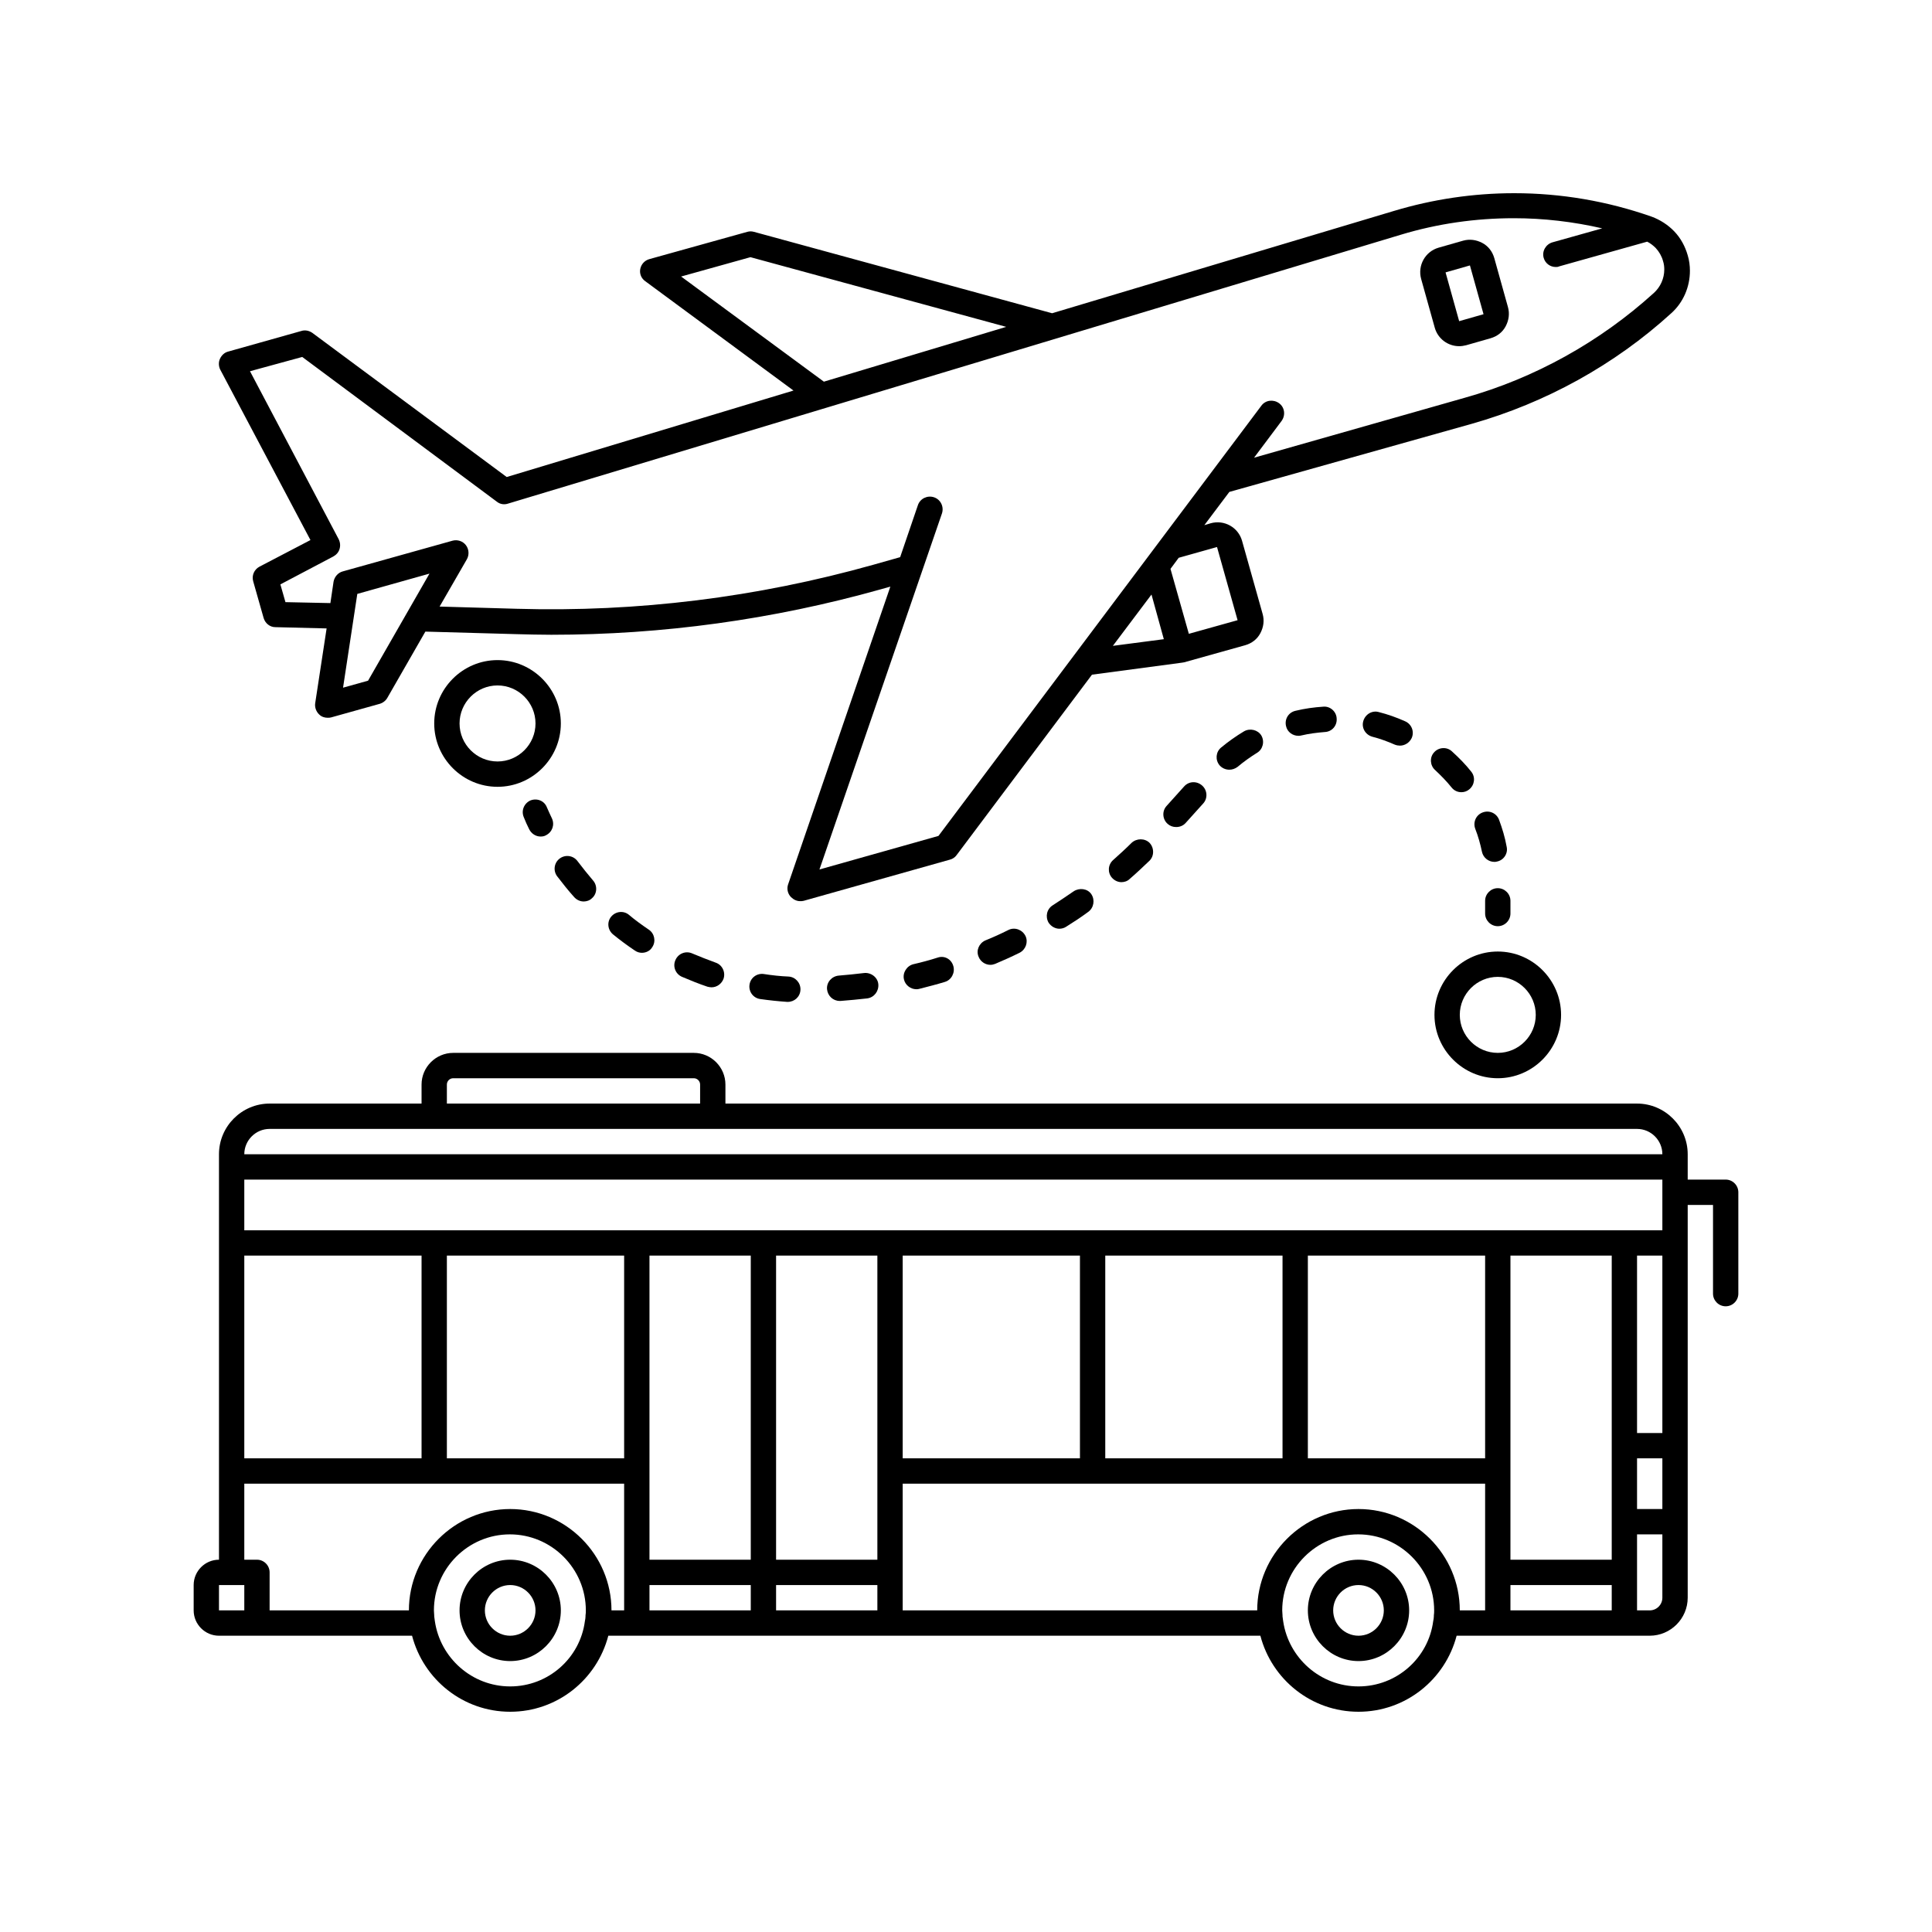 <svg xmlns="http://www.w3.org/2000/svg" xmlns:xlink="http://www.w3.org/1999/xlink" width="500" viewBox="0 0 375 375" height="500" preserveAspectRatio="xMidYMid meet"><defs><clipPath id="a87f8ff68c"><path d="M 37.5 204 L 337.5 204 L 337.5 332.25 L 37.5 332.25 Z M 37.5 204 " clip-rule="nonzero"></path></clipPath><clipPath id="0d8f3cbcac"><path d="M 42 37.5 L 329 37.5 L 329 175 L 42 175 Z M 42 37.5 " clip-rule="nonzero"></path></clipPath></defs><g clip-path="url(#a87f8ff68c)"><path fill="#000000" d="M 334.953 228.957 L 327.582 228.957 L 327.582 224.039 C 327.582 218.629 323.156 214.203 317.75 214.203 L 140.805 214.203 L 140.805 210.512 C 140.805 207.133 138.043 204.363 134.664 204.363 L 87.969 204.363 C 84.59 204.363 81.824 207.133 81.824 210.512 L 81.824 214.203 L 52.332 214.203 C 46.926 214.203 42.504 218.629 42.504 224.039 L 42.504 302.738 C 39.801 302.738 37.59 304.953 37.59 307.656 L 37.59 312.574 C 37.59 315.281 39.801 317.492 42.504 317.492 L 79.98 317.492 C 82.195 325.98 89.875 332.25 99.027 332.25 C 108.184 332.25 115.863 325.98 118.074 317.492 L 244.637 317.492 C 246.852 325.98 254.531 332.25 263.684 332.25 C 272.84 332.25 280.52 325.98 282.73 317.492 L 320.207 317.492 C 324.262 317.492 327.582 314.176 327.582 310.117 L 327.582 233.879 L 332.496 233.879 L 332.496 251.094 C 332.496 252.445 333.602 253.551 334.953 253.551 C 336.305 253.551 337.41 252.445 337.41 251.094 L 337.41 231.418 C 337.41 230.066 336.305 228.957 334.953 228.957 Z M 170.297 302.738 L 150.637 302.738 L 150.637 243.715 L 170.297 243.715 Z M 322.664 238.797 L 47.418 238.797 L 47.418 228.957 L 322.664 228.957 Z M 47.418 243.715 L 81.824 243.715 L 81.824 283.062 L 47.418 283.062 Z M 86.738 243.715 L 121.145 243.715 L 121.145 283.062 L 86.738 283.062 Z M 126.062 243.715 L 145.723 243.715 L 145.723 302.738 L 126.062 302.738 Z M 175.211 243.715 L 209.617 243.715 L 209.617 283.062 L 175.211 283.062 Z M 214.531 243.715 L 248.938 243.715 L 248.938 283.062 L 214.531 283.062 Z M 253.855 243.715 L 288.262 243.715 L 288.262 283.062 L 253.855 283.062 Z M 293.176 243.715 L 312.836 243.715 L 312.836 302.738 L 293.176 302.738 Z M 317.75 283.062 L 322.664 283.062 L 322.664 292.902 L 317.75 292.902 Z M 317.75 278.145 L 317.75 243.715 L 322.664 243.715 L 322.664 278.145 Z M 86.738 210.512 C 86.738 209.836 87.293 209.285 87.969 209.285 L 134.664 209.285 C 135.34 209.285 135.891 209.836 135.891 210.512 L 135.891 214.203 L 86.738 214.203 Z M 52.332 219.121 L 317.75 219.121 C 320.453 219.121 322.664 221.336 322.664 224.039 L 47.418 224.039 C 47.418 221.336 49.629 219.121 52.332 219.121 Z M 42.504 312.574 L 42.504 307.656 L 47.418 307.656 L 47.418 312.574 Z M 99.027 327.332 C 91.594 327.332 85.449 321.797 84.406 314.664 C 84.344 314.359 84.344 314.051 84.281 313.742 C 84.281 313.684 84.281 313.621 84.281 313.559 C 84.281 313.25 84.223 312.945 84.223 312.574 C 84.223 304.461 90.855 297.82 98.965 297.82 C 107.078 297.82 113.711 304.461 113.711 312.574 C 113.711 312.883 113.711 313.191 113.648 313.559 C 113.648 313.621 113.648 313.684 113.648 313.742 C 113.648 314.051 113.59 314.359 113.527 314.664 C 112.605 321.797 106.461 327.332 99.027 327.332 Z M 99.027 292.902 C 88.215 292.902 79.367 301.754 79.367 312.574 L 52.332 312.574 L 52.332 305.199 C 52.332 303.844 51.227 302.738 49.875 302.738 L 47.418 302.738 L 47.418 287.98 L 121.145 287.98 L 121.145 312.574 L 118.688 312.574 C 118.688 301.754 109.84 292.902 99.027 292.902 Z M 126.062 307.656 L 145.723 307.656 L 145.723 312.574 L 126.062 312.574 Z M 150.637 312.574 L 150.637 307.656 L 170.297 307.656 L 170.297 312.574 Z M 263.684 327.332 C 256.25 327.332 250.105 321.797 249.062 314.664 C 249 314.359 249 314.051 248.938 313.742 C 248.938 313.684 248.938 313.621 248.938 313.559 C 248.938 313.25 248.879 312.945 248.879 312.574 C 248.879 304.461 255.512 297.82 263.621 297.82 C 271.734 297.82 278.367 304.461 278.367 312.574 C 278.367 312.883 278.367 313.191 278.309 313.559 C 278.309 313.621 278.309 313.684 278.309 313.742 C 278.309 314.051 278.246 314.359 278.184 314.664 C 277.262 321.797 271.117 327.332 263.684 327.332 Z M 263.684 292.902 C 252.871 292.902 244.023 301.754 244.023 312.574 L 175.211 312.574 L 175.211 287.98 L 288.262 287.98 L 288.262 312.574 L 283.344 312.574 C 283.344 301.754 274.496 292.902 263.684 292.902 Z M 293.176 312.574 L 293.176 307.656 L 312.836 307.656 L 312.836 312.574 Z M 320.207 312.574 L 317.75 312.574 L 317.75 297.82 L 322.664 297.82 L 322.664 310.117 C 322.664 311.469 321.559 312.574 320.207 312.574 Z M 320.207 312.574 " fill-opacity="1" fill-rule="nonzero"></path></g><path fill="#000000" d="M 99.027 302.738 C 93.621 302.738 89.199 307.164 89.199 312.574 C 89.199 317.984 93.621 322.414 99.027 322.414 C 104.434 322.414 108.859 317.984 108.859 312.574 C 108.859 307.164 104.434 302.738 99.027 302.738 Z M 99.027 317.492 C 96.324 317.492 94.113 315.281 94.113 312.574 C 94.113 309.871 96.324 307.656 99.027 307.656 C 101.73 307.656 103.941 309.871 103.941 312.574 C 103.941 315.281 101.73 317.492 99.027 317.492 Z M 99.027 317.492 " fill-opacity="1" fill-rule="nonzero"></path><path fill="#000000" d="M 263.684 302.738 C 258.277 302.738 253.855 307.164 253.855 312.574 C 253.855 317.984 258.277 322.414 263.684 322.414 C 269.09 322.414 273.516 317.984 273.516 312.574 C 273.516 307.164 269.09 302.738 263.684 302.738 Z M 263.684 317.492 C 260.98 317.492 258.77 315.281 258.77 312.574 C 258.77 309.871 260.98 307.656 263.684 307.656 C 266.387 307.656 268.598 309.871 268.598 312.574 C 268.598 315.281 266.387 317.492 263.684 317.492 Z M 263.684 317.492 " fill-opacity="1" fill-rule="nonzero"></path><g clip-path="url(#0d8f3cbcac)"><path fill="#000000" d="M 60.258 104.824 L 50.367 109.988 C 49.324 110.543 48.832 111.711 49.141 112.816 L 51.168 119.949 C 51.473 120.992 52.395 121.73 53.441 121.73 L 63.395 121.977 L 61.18 136.488 C 61.059 137.285 61.367 138.148 61.98 138.703 C 62.41 139.133 63.023 139.316 63.578 139.316 C 63.824 139.316 64.008 139.316 64.254 139.254 L 73.715 136.609 C 74.328 136.426 74.883 135.996 75.188 135.441 L 82.562 122.594 L 100.195 123.086 C 102.469 123.145 104.742 123.207 107.016 123.207 C 128.578 123.207 150.023 120.258 170.852 114.414 L 172.816 113.863 L 152.973 171.656 C 152.664 172.516 152.91 173.5 153.523 174.117 C 154.016 174.605 154.629 174.914 155.305 174.914 C 155.551 174.914 155.734 174.914 155.98 174.852 L 184.367 166.859 C 184.859 166.738 185.352 166.43 185.656 166 L 211.953 130.953 L 229.465 128.617 C 229.586 128.617 229.707 128.555 229.832 128.555 L 241.688 125.238 C 242.98 124.867 244.023 124.066 244.637 122.898 C 245.254 121.73 245.438 120.441 245.07 119.148 L 241.074 104.945 C 240.336 102.363 237.633 100.828 234.992 101.566 L 233.762 101.934 L 238.617 95.48 L 285.68 82.258 C 299.996 78.203 313.391 70.824 324.387 60.801 C 326.723 58.711 328.012 55.699 328.012 52.562 C 328.012 51.578 327.887 50.535 327.582 49.551 C 327.09 47.828 326.23 46.23 325 44.938 C 323.773 43.648 322.234 42.664 320.578 42.051 C 311.977 39.035 303.004 37.5 293.914 37.5 C 285.988 37.5 278.121 38.668 270.566 40.941 L 204.211 60.801 L 146.336 45 C 145.906 44.879 145.477 44.879 145.047 45 L 126.062 50.289 C 125.141 50.535 124.465 51.273 124.277 52.195 C 124.094 53.117 124.465 54.039 125.262 54.594 L 154.016 75.805 L 98.352 92.59 L 60.629 64.613 C 60.016 64.184 59.215 64 58.477 64.246 L 44.285 68.242 C 43.547 68.426 42.996 68.98 42.688 69.656 C 42.379 70.332 42.441 71.133 42.75 71.746 Z M 71.441 132.121 L 66.586 133.477 L 69.352 115.277 L 83.359 111.34 Z M 223.504 115.398 L 225.898 124.066 L 216.008 125.359 Z M 236.223 106.176 L 240.215 120.379 L 230.754 123.023 L 227.191 110.418 L 228.785 108.266 Z M 132.203 53.672 L 145.66 49.918 L 195.305 63.445 L 159.914 74.082 Z M 58.664 69.285 L 96.445 97.383 C 97.062 97.875 97.859 98 98.598 97.754 L 271.918 45.555 C 279.043 43.402 286.418 42.355 293.852 42.355 C 299.625 42.355 305.402 43.035 310.992 44.324 L 301.348 47.031 C 300.055 47.398 299.258 48.75 299.625 50.043 C 299.934 51.148 300.918 51.824 301.961 51.824 C 302.207 51.824 302.391 51.824 302.637 51.703 L 319.719 46.906 C 320.332 47.215 320.883 47.645 321.375 48.137 C 322.051 48.875 322.543 49.734 322.789 50.656 C 322.973 51.211 323.035 51.766 323.035 52.316 C 323.035 54.039 322.297 55.699 321.008 56.867 C 310.562 66.336 297.906 73.406 284.266 77.219 L 243.41 88.84 L 248.754 81.707 C 249.555 80.602 249.371 79.062 248.262 78.262 C 247.156 77.465 245.621 77.648 244.824 78.754 L 182.156 162.25 L 159.055 168.766 L 182.832 99.66 C 183.262 98.367 182.586 96.953 181.293 96.523 C 180.004 96.094 178.59 96.77 178.16 98.062 L 174.719 108.145 L 169.5 109.621 C 146.949 115.953 123.727 118.844 100.316 118.164 L 85.328 117.734 L 90.609 108.574 C 91.102 107.715 91.039 106.605 90.426 105.809 C 89.812 105.008 88.766 104.699 87.848 104.945 L 66.527 110.91 C 65.605 111.156 64.93 111.957 64.746 112.879 L 64.129 117.059 L 55.406 116.875 L 54.422 113.43 L 64.684 108.02 C 65.234 107.715 65.727 107.223 65.91 106.547 C 66.098 105.93 66.035 105.254 65.727 104.641 L 48.523 72.055 Z M 58.664 69.285 " fill-opacity="1" fill-rule="nonzero"></path></g><path fill="#000000" d="M 278.492 63.629 C 279.105 65.781 281.07 67.195 283.223 67.195 C 283.652 67.195 284.082 67.137 284.574 67.012 L 289.305 65.66 C 290.594 65.289 291.641 64.492 292.254 63.324 C 292.867 62.156 293.051 60.863 292.684 59.574 L 290.043 50.105 C 289.672 48.812 288.875 47.77 287.707 47.152 C 286.539 46.539 285.25 46.355 283.961 46.723 L 279.23 48.074 C 276.648 48.812 275.113 51.52 275.848 54.16 Z M 285.312 51.52 L 287.953 60.988 L 283.223 62.34 L 280.582 52.871 Z M 285.312 51.52 " fill-opacity="1" fill-rule="nonzero"></path><path fill="#000000" d="M 290.719 209.285 C 297.477 209.285 303.004 203.75 303.004 196.988 C 303.004 190.223 297.477 184.691 290.719 184.691 C 283.961 184.691 278.43 190.223 278.43 196.988 C 278.43 203.75 283.961 209.285 290.719 209.285 Z M 290.719 189.609 C 294.773 189.609 298.09 192.93 298.09 196.988 C 298.09 201.047 294.773 204.363 290.719 204.363 C 286.664 204.363 283.344 201.047 283.344 196.988 C 283.344 192.93 286.664 189.609 290.719 189.609 Z M 290.719 189.609 " fill-opacity="1" fill-rule="nonzero"></path><path fill="#000000" d="M 288.262 174.852 L 288.262 177.312 C 288.262 178.664 289.367 179.773 290.719 179.773 C 292.07 179.773 293.176 178.664 293.176 177.312 L 293.176 174.852 C 293.176 173.5 292.07 172.395 290.719 172.395 C 289.367 172.395 288.262 173.5 288.262 174.852 Z M 288.262 174.852 " fill-opacity="1" fill-rule="nonzero"></path><path fill="#000000" d="M 281.746 152.844 C 282.238 153.457 282.914 153.766 283.652 153.766 C 284.207 153.766 284.758 153.582 285.188 153.211 C 286.234 152.352 286.418 150.812 285.559 149.77 C 284.449 148.355 283.16 147.062 281.809 145.832 C 280.824 144.91 279.23 145.035 278.367 146.02 C 277.445 147 277.57 148.602 278.551 149.461 C 279.66 150.508 280.766 151.613 281.746 152.844 Z M 281.746 152.844 " fill-opacity="1" fill-rule="nonzero"></path><path fill="#000000" d="M 267.617 138.211 C 266.328 137.84 264.977 138.641 264.605 139.992 C 264.238 141.285 265.035 142.637 266.387 143.004 C 267.863 143.375 269.336 143.926 270.75 144.543 C 271.059 144.664 271.426 144.727 271.734 144.727 C 272.656 144.727 273.578 144.172 274.008 143.25 C 274.559 142.02 274.008 140.547 272.715 139.992 C 271.059 139.254 269.336 138.641 267.617 138.211 Z M 267.617 138.211 " fill-opacity="1" fill-rule="nonzero"></path><path fill="#000000" d="M 290.965 159.113 C 290.473 157.824 289.059 157.207 287.77 157.699 C 286.477 158.191 285.863 159.605 286.355 160.898 C 286.91 162.312 287.34 163.848 287.645 165.324 C 287.891 166.492 288.938 167.289 290.043 167.289 C 290.227 167.289 290.348 167.289 290.535 167.23 C 291.887 166.984 292.746 165.629 292.438 164.34 C 292.129 162.555 291.578 160.773 290.965 159.113 Z M 290.965 159.113 " fill-opacity="1" fill-rule="nonzero"></path><path fill="#000000" d="M 153.031 189.547 C 151.434 189.484 149.836 189.301 148.242 189.055 C 146.891 188.871 145.66 189.793 145.477 191.145 C 145.293 192.5 146.215 193.73 147.566 193.914 C 149.285 194.16 151.066 194.344 152.785 194.465 C 152.848 194.465 152.91 194.465 152.91 194.465 C 154.199 194.465 155.305 193.484 155.367 192.129 C 155.43 190.777 154.383 189.609 153.031 189.547 Z M 153.031 189.547 " fill-opacity="1" fill-rule="nonzero"></path><path fill="#000000" d="M 134.355 185.059 C 133.125 184.508 131.652 185.059 131.098 186.352 C 130.547 187.582 131.098 189.055 132.391 189.609 C 133.988 190.285 135.645 190.961 137.305 191.516 C 137.551 191.578 137.855 191.637 138.102 191.637 C 139.148 191.637 140.07 190.961 140.438 189.977 C 140.867 188.688 140.191 187.273 138.902 186.844 C 137.367 186.289 135.828 185.676 134.355 185.059 Z M 134.355 185.059 " fill-opacity="1" fill-rule="nonzero"></path><path fill="#000000" d="M 182.031 185.859 C 180.496 186.352 178.898 186.781 177.301 187.148 C 176.012 187.457 175.152 188.809 175.457 190.102 C 175.703 191.207 176.75 192.008 177.855 192.008 C 178.039 192.008 178.223 192.008 178.406 191.945 C 180.066 191.516 181.785 191.086 183.383 190.594 C 184.672 190.223 185.41 188.809 185.043 187.52 C 184.672 186.168 183.32 185.43 182.031 185.859 Z M 182.031 185.859 " fill-opacity="1" fill-rule="nonzero"></path><path fill="#000000" d="M 167.656 188.871 C 166.059 189.055 164.398 189.242 162.801 189.363 C 161.449 189.484 160.406 190.656 160.527 192.008 C 160.652 193.297 161.695 194.281 162.984 194.281 C 163.047 194.281 163.109 194.281 163.172 194.281 C 164.891 194.16 166.609 193.973 168.332 193.789 C 169.684 193.605 170.605 192.375 170.48 191.023 C 170.359 189.672 169.008 188.688 167.656 188.871 Z M 167.656 188.871 " fill-opacity="1" fill-rule="nonzero"></path><path fill="#000000" d="M 111.438 174.117 C 111.93 174.668 112.605 174.977 113.281 174.977 C 113.836 174.977 114.449 174.793 114.879 174.363 C 115.922 173.5 115.984 171.902 115.125 170.918 C 114.082 169.688 113.098 168.461 112.113 167.168 C 111.316 166.062 109.781 165.816 108.672 166.613 C 107.566 167.414 107.32 168.949 108.121 170.059 C 109.164 171.41 110.27 172.824 111.438 174.117 Z M 111.438 174.117 " fill-opacity="1" fill-rule="nonzero"></path><path fill="#000000" d="M 122.066 177.559 C 121.023 176.699 119.488 176.883 118.625 177.926 C 117.766 178.973 117.949 180.508 118.996 181.371 C 120.348 182.477 121.762 183.523 123.234 184.508 C 123.664 184.812 124.156 184.938 124.586 184.938 C 125.387 184.938 126.184 184.566 126.613 183.828 C 127.352 182.723 127.043 181.188 125.938 180.449 C 124.586 179.527 123.297 178.605 122.066 177.559 Z M 122.066 177.559 " fill-opacity="1" fill-rule="nonzero"></path><path fill="#000000" d="M 195.734 180.508 C 194.258 181.246 192.785 181.922 191.246 182.539 C 190.02 183.094 189.406 184.508 189.957 185.734 C 190.328 186.656 191.246 187.273 192.23 187.273 C 192.539 187.273 192.844 187.211 193.152 187.09 C 194.75 186.41 196.285 185.734 197.883 184.938 C 199.113 184.32 199.602 182.848 199.051 181.68 C 198.438 180.449 196.961 179.895 195.734 180.508 Z M 195.734 180.508 " fill-opacity="1" fill-rule="nonzero"></path><path fill="#000000" d="M 229.832 152.656 L 226.453 156.41 C 225.531 157.391 225.594 158.992 226.637 159.914 C 227.129 160.344 227.68 160.527 228.297 160.527 C 228.973 160.527 229.648 160.281 230.141 159.727 L 233.52 155.977 C 234.441 154.996 234.379 153.395 233.332 152.473 C 232.289 151.551 230.754 151.613 229.832 152.656 Z M 229.832 152.656 " fill-opacity="1" fill-rule="nonzero"></path><path fill="#000000" d="M 241.445 141.961 C 239.906 142.883 238.434 143.926 237.02 145.094 C 235.977 145.957 235.852 147.492 236.711 148.539 C 237.203 149.094 237.879 149.398 238.617 149.398 C 239.172 149.398 239.723 149.215 240.215 148.848 C 241.383 147.863 242.672 146.941 243.961 146.141 C 245.129 145.465 245.5 143.926 244.824 142.758 C 244.148 141.652 242.609 141.285 241.445 141.961 Z M 241.445 141.961 " fill-opacity="1" fill-rule="nonzero"></path><path fill="#000000" d="M 208.391 173.008 C 207.039 173.93 205.688 174.852 204.336 175.715 C 203.168 176.453 202.859 177.926 203.535 179.094 C 204.027 179.832 204.824 180.266 205.625 180.266 C 206.055 180.266 206.547 180.141 206.914 179.895 C 208.391 178.973 209.801 178.051 211.215 177.004 C 212.32 176.207 212.566 174.668 211.828 173.562 C 211.094 172.457 209.496 172.27 208.391 173.008 Z M 208.391 173.008 " fill-opacity="1" fill-rule="nonzero"></path><path fill="#000000" d="M 219.633 163.602 C 218.465 164.77 217.238 165.875 216.07 166.922 C 215.023 167.844 214.965 169.383 215.824 170.363 C 216.316 170.918 216.992 171.227 217.668 171.227 C 218.219 171.227 218.832 171.043 219.266 170.609 C 220.555 169.504 221.844 168.273 223.074 167.105 C 224.055 166.184 224.055 164.586 223.133 163.602 C 222.215 162.68 220.617 162.68 219.633 163.602 Z M 219.633 163.602 " fill-opacity="1" fill-rule="nonzero"></path><path fill="#000000" d="M 251.457 137.965 C 250.105 138.27 249.309 139.562 249.613 140.914 C 249.859 142.082 250.906 142.82 252.012 142.82 C 252.195 142.82 252.379 142.82 252.562 142.758 C 254.102 142.391 255.637 142.207 257.172 142.082 C 258.523 142.02 259.566 140.852 259.445 139.438 C 259.383 138.086 258.156 137.043 256.863 137.164 C 255.023 137.285 253.238 137.531 251.457 137.965 Z M 251.457 137.965 " fill-opacity="1" fill-rule="nonzero"></path><path fill="#000000" d="M 102.961 155.363 C 101.73 155.918 101.117 157.332 101.668 158.621 C 101.977 159.422 102.344 160.219 102.715 160.957 C 103.145 161.82 104.004 162.371 104.926 162.371 C 105.293 162.371 105.664 162.312 105.969 162.125 C 107.199 161.512 107.691 160.098 107.137 158.867 C 106.832 158.191 106.461 157.453 106.156 156.715 C 105.664 155.426 104.25 154.871 102.961 155.363 Z M 102.961 155.363 " fill-opacity="1" fill-rule="nonzero"></path><path fill="#000000" d="M 96.57 128.125 C 89.812 128.125 84.281 133.66 84.281 140.422 C 84.281 147.188 89.812 152.719 96.57 152.719 C 103.328 152.719 108.859 147.188 108.859 140.422 C 108.859 133.66 103.328 128.125 96.57 128.125 Z M 96.57 147.801 C 92.516 147.801 89.199 144.48 89.199 140.422 C 89.199 136.363 92.516 133.043 96.57 133.043 C 100.625 133.043 103.941 136.363 103.941 140.422 C 103.941 144.48 100.625 147.801 96.57 147.801 Z M 96.57 147.801 " fill-opacity="1" fill-rule="nonzero"></path></svg>